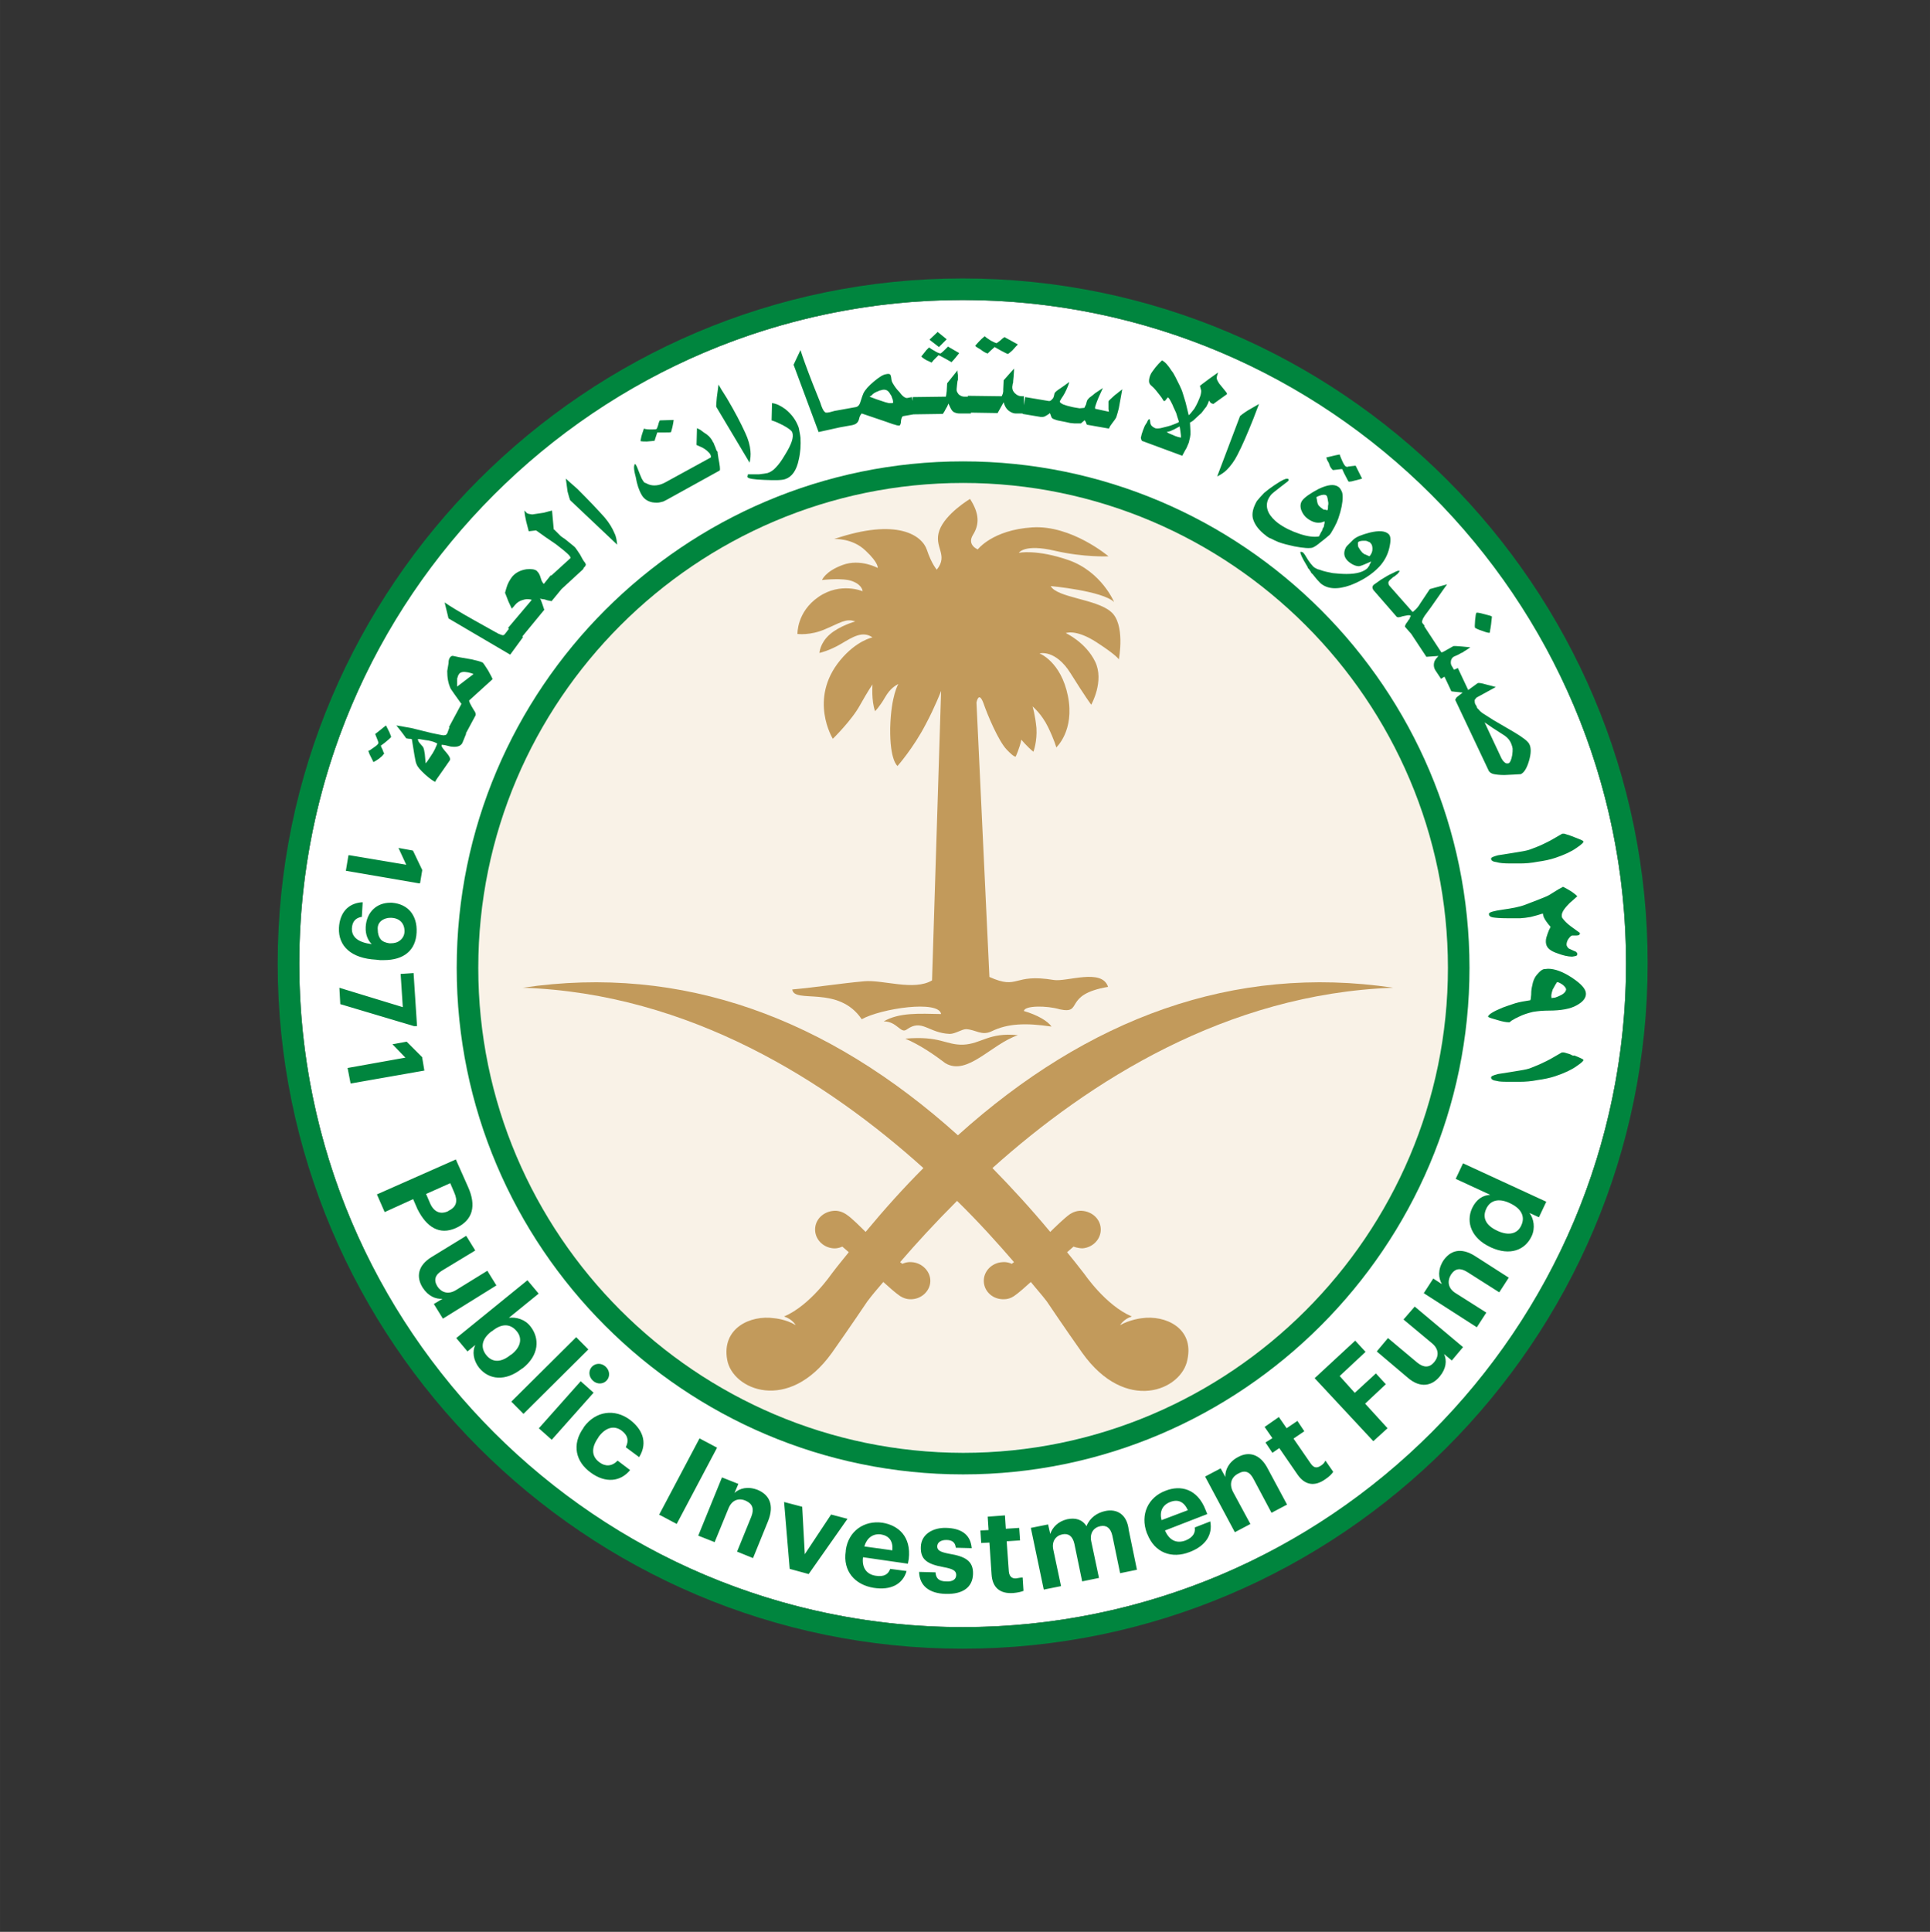 <?xml version="1.0" encoding="UTF-8"?> <svg xmlns="http://www.w3.org/2000/svg" width="42.11" height="42.14" data-name="Layer 1" viewBox="0 0 59.957 60"><rect x="0" y="0" width="59.957" height="60" fill="#333333" stroke="none"/><g transform="matrix(.134 0 0 .134 8.627 8.648)"><circle cx="158.8" cy="158.8" r="153.8" class="st0" style="fill:#fff"></circle><circle cx="158.8" cy="158.8" r="113.3" class="st1" style="fill:#f9f2e7"></circle><path d="M200.3 241s-2.7.3-5 1.6c0 0 .8-1.4 2.7-2-6.1-2.6-11-9.9-11.1-10-1.6-2.1-2.3-2.9-3.9-4.9.6-.5 1.5-1.3 1.5-1.3s1 .4 2.1.4c2.5-.2 4.4-2.3 4.2-4.7-.2-2.4-2.4-4.1-4.9-4-1.4.1-2.4.9-2.4.9-1 .7-3.3 2.9-4.4 4-4.4-5.3-8.9-10.2-13.4-14.8 22.3-20 54.2-40.4 92.9-41.8-37-5.5-70.8 7.1-100.9 34.2-30.1-27.1-63.9-39.7-100.9-34.2 38.7 1.3 70.7 21.8 92.9 41.8-4.6 4.6-9 9.5-13.4 14.8-1.1-1.1-3.3-3.3-4.4-4 0 0-1-.8-2.4-.9-2.5-.1-4.7 1.6-4.9 4-.2 2.4 1.7 4.5 4.2 4.7 1.1.1 2.1-.4 2.1-.4s.9.8 1.5 1.3c-1.6 2-2.3 2.8-3.9 4.9-.1.1-5 7.4-11.1 10 1.9.6 2.7 2 2.7 2-2.3-1.4-5-1.6-5-1.6-5.5-.8-12.2 2.3-10.9 9.6 1.2 7 14.2 12.5 24.3-1.6 4.1-5.8 8.2-11.9 8.2-11.9 1.3-1.7 1.9-2.4 3.7-4.5 1.2 1.1 2.9 2.6 3.8 3.2 0 0 1.1.8 2.4.8 2.5.1 4.6-1.8 4.7-4.1.1-2.3-1.9-4.4-4.4-4.5-1.1-.1-2.1.4-2.1.4s-.2-.2-.5-.4c3.7-4.3 8.1-9.1 13.2-14.2 5.1 5 9.5 9.9 13.2 14.2-.3.2-.5.4-.5.4s-1-.5-2.1-.4c-2.5.1-4.5 2.1-4.4 4.5.1 2.4 2.2 4.2 4.7 4.1 1.4 0 2.4-.8 2.4-.8.9-.6 2.6-2.1 3.8-3.2 1.7 2.1 2.4 2.8 3.7 4.5 0 0 4.1 6.1 8.2 11.9 10.1 14.2 23.1 8.7 24.4 1.6 1.6-7.3-5.1-10.4-10.6-9.6" class="st2" style="fill:#c29a5b"></path><path d="M145.5 176.2c3.5 1.5 6.8 3.8 9.3 5.7 5.1 3 10.6-4.4 16.8-6.5-6.8-.7-8.4 2-12.7 2.2-4.1.1-5.3-2.1-13.4-1.4M136 162.9c-5.6.5-11.1 1.4-16.7 1.9.4 3.4 10.7-1.1 16.1 6.9 4.5-2.5 17.9-4.5 18.4-1.2-5-.1-9.7-.4-13.3 1.7 3.1 0 3.9 2.9 5.3 1.9 3.6-2.6 5 .8 10 1 1.3 0 2.8-1.1 3.8-1.1 2.2.1 3.6 1.6 5.9.5 3.7-1.8 7.8-2 13.9-1.1-.9-1.3-3.3-2.7-6.4-3.6.1-1.3 5.3-1.3 8.3-.4 5.6 1.2.6-3.4 11.2-5.2-1.4-4.4-9.6-1.1-12.6-1.6-9.6-1.6-8 2.4-14.9-.7l-3-63.6s.5-2.8 1.6.1c1 2.9 3.5 8.8 5.4 10.8 1.9 2 2.1 1.6 2.1 1.6s.9-1.9 1.3-3.9c0 0 1.3 1.6 2.8 2.8 0 0 .9-2.4.7-5.5-.3-3.1-.9-5-.9-5s2.1 1.7 3.6 4.8c1.5 3.1 1.9 4.7 1.9 4.7s4.3-3.9 2.7-11.9c-1.6-8-6.6-9.9-6.6-9.9s3.7-1 7.2 4.6 4.8 7.3 4.8 7.3 3.1-5.5.9-10-6.8-6.6-6.8-6.6 2.3-1 7.1 2.1 5.2 4 5.2 4 1.6-8.3-1.9-11.1c-3.4-2.9-12.4-3.2-13.9-5.9 0 0 12 1.1 14.7 3.7 0 0-2.9-7-10.5-9.7-7.5-2.6-11.6-1.7-11.6-1.7.1-.1 1.4-2.1 8.3-.5s12.5 1.3 12.5 1.3-8.6-7.3-17.7-6.7c-9.2.6-12.6 5.1-12.6 5.1s-2.6-1-1.1-3.4 1.5-4.9-.7-8.3c0 0-5.7 3.4-7.1 7.3-1.4 3.9 2.2 5.6-.6 9.1 0 0-1.2-1.3-2.3-4.6-1.1-3.3-6.8-7.5-21.5-2.5 0 0 4.2-.3 7.3 2.7 3.1 2.9 2.8 4 2.8 4s-4-2.2-8.1-.7c-4.1 1.5-4.8 3.5-4.8 3.5s4.9-.6 7.1.3c2.3.9 2.3 2.3 2.3 2.3s-5.1-2.2-10.2 1.3-4.9 8.6-4.9 8.6 3 .4 6.4-1.1c3.4-1.4 4.8-2.6 7-1.8 0 0-3.6 1-5.9 3-2.3 2-2.4 4.3-2.4 4.3s2.3-.5 5-2.1 5-3.1 7.3-1.5c0 0-3.7.7-7.5 5.3-7.4 9-1.7 18.2-1.7 18.2s4.4-4.3 6.3-7.8c1.9-3.4 2.9-4.8 2.9-4.8s-.3 3.8.6 6.2c0 0 1.1-1.1 2.3-3.2 1.2-2.1 2.5-2.8 3.1-3.1 0 0-1.7 2.6-1.9 10.2-.1 7.6 1.7 8.8 1.7 8.8s3.7-4.2 6.5-9.6c2.2-4.1 3.6-7.8 3.6-7.8l-2.1 67.1c-4.2 2.5-11.4-.2-15.7.2" class="st2" style="fill:#c29a5b"></path><path d="M158.8 312.6C74.1 312.6 5 243.5 5 158.8 5 74.1 74.1 5 158.8 5c84.7 0 153.8 69.1 153.8 153.8 0 84.7-69 153.8-153.8 153.8m0-312.6C71.4 0 0 71.4 0 158.8c0 87.5 71.4 158.8 158.8 158.8 87.5 0 158.8-71.4 158.8-158.8C317.7 71.4 246.3 0 158.8 0" class="st3" style="fill:#00853e"></path><path d="M46.5 159.8C46.5 97.9 97 47.4 158.9 47.4c61.9 0 112.4 50.5 112.4 112.4 0 61.9-50.5 112.4-112.4 112.4-62-.1-112.4-50.6-112.4-112.4m229.8 0c0-64.7-52.7-117.4-117.4-117.4S41.5 95.1 41.5 159.8s52.7 117.4 117.4 117.4c64.6 0 117.4-52.8 117.4-117.4M109.4 42.7c.2-.9.3-1.8.2-2.7-.1-1.3-.5-2.7-1.2-4.2-1-2.2-2.4-4.9-4.3-8.1l-1.2-1.9-.7-1.2-.4 3c-.1 1.3-.2 2.1-.1 2.2z" class="st3" style="fill:#00853e"></path><path d="M108.9 46c.1.4 1.4.6 3.9.7 2.5.1 4.1.1 4.9-.2 1.5-.5 2.6-2 3.1-4.5.4-1.7.5-3.4.4-5.1-.1-.9-.3-1.7-.4-2.3-.6-1.7-1.6-3.1-3.1-4.3-1.1-.8-2.1-1.3-3.1-1.4l-.1 4c1 .3 1.8.7 2.6 1.1 1.3.7 2.1 1.3 2.2 1.7.4 1.1-.2 2.8-1.7 5.2-.7 1.2-1.4 2.2-2.1 2.9-.6.7-1.3 1.1-1.9 1.3-.4.1-1.1.2-2 .3H109c0 .3-.1.4-.1.6M52.7 72.8v-.1.2zM87.4 37.6c0-.1.1-.4.3-1l.3-.9h1.6c1 0 1.5 0 1.6-.1l.3-1.1.2-1 .1-.7-3.2.1c-.1.1-.1.2-.2.4s-.1.4-.2.7c-.2.6-.3.9-.4.9-.1.1-.6.1-1.4.1-.8 0-1.3-.1-1.5-.2l-.3.9c-.1.3-.2.6-.3 1l-.2 1c.4.1.9.1 1.5.1.9-.1 1.4-.1 1.8-.2M67.8 51.4l10.9 10.3c-.1-.9-.2-1.8-.6-2.6-.5-1.2-1.2-2.4-2.3-3.7-1.6-1.8-3.7-4-6.3-6.6l-1.7-1.5-1-.9.4 3c.3 1.1.5 1.8.6 2M84.4 50.2c.5.9 1.4 1.5 2.5 1.7.7.1 1.3.1 1.7 0l.4-.1c.1 0 .3-.1.4-.1l.8-.4 12.3-6.8c.1-.3 0-1.2-.3-2.7l-.2-1.3c0-.2 0-.4-.1-.4l-.2-.3-.2-.6c-.1-.2-.2-.5-.3-.7l-.1-.3-.2-.3-.2-.4c-.2-.3-.4-.6-.7-.9-.3-.3-.7-.6-1.2-.9l-.8-.6-.8-.4-.1 3.9.9.4c.5.2.8.4 1.1.6.3.2.5.4.7.6l.3.3s.1.1.2.3c.1.2.2.5.1.7l-10.6 5.8c-1.3.7-2.7.9-3.9.4l-.4-.2-.5-.2-.3-.4-.3-.5c-.2-.4-.5-1.2-.9-2.2l-.2-.5-.2-.4-.2-.3c-.4.2-.4 1.2.1 3 .3 1.8.8 3.2 1.4 4.2M137.7 27.1c.3-.4.7-.6 1.1-.8.3-.1.5-.2.7-.3l.8-.2c.7-.1 1.3.2 1.7 1 .3.4.4.7.4.8l.2.5.1.7-.3.1h-.7l-.4-.1-.4-.1-1.5-.5-.6-.2-.8-.3-.8-.3zm-7.3 7.4 2.8-.5c.9-.2 1.4-.6 1.6-1.5.1-.5.3-.9.6-1.2l5.6 1.9c.9.3 1.6.6 2.1.7.5.2.9.2 1 .2.2 0 .4-.4.4-1.1.1-.7.3-1.1.6-1.1l2.3-.4 6.8-.1c.3-.4.5-.8.7-1.2l.3-.5.3-.7c.4.9.7 1.5 1 1.8.5.4 1.1.5 1.7.5h2.5v-.2l6.2.1 1.4-2.5c.2.8.6 1.5 1.1 1.9.5.4 1.1.7 1.7.7h1.6v.1l4.2.7h.5l.4-.1c.4-.2.7-.4 1-.6l.2-.2.1.2.3.8c.1.2.4.4.8.5.4.2 1.1.3 2.1.5l.5.1.9.2 1 .1h1.5l.6-.5.2-.2h.1c.1.1.2.3.3.5l.1.3.1.2 5.1.9.3-.6.5-.7.6-.8.3-.5c.2-.6.4-1.3.6-2.1l.8-4.4-.9.7c-.3.3-.7.5-1.1.9-.8.7-1.2 1.1-1.2 1.2V30.3l.1.6-3.2-.7v-.4c.1-.3.2-.7.4-1.2l.4-1 1-2.2-1.8 1.2c-.8.7-1.3 1-1.4 1.1-.1.2-.3.3-.4.5-.1.2-.2.5-.3 1l-.4.8-1.1.1-1.2-.2-.5-.1-1.2-.3-.9-.3c-.6-.3-.8-.5-.8-.7l.4-.7c.1-.2.3-.4.4-.6l.4-.7c.6-1.2.9-2 1-2.5-.8.6-1.5 1.1-2.1 1.5-.8.5-1.2.9-1.3 1.1-.1.5-.2.9-.3 1.1-.4.5-.7.8-1.1.7l-5.4-.9-.3 1.9v-2.1h-.5c-.6 0-1.1-.2-1.6-.7-.4-.4-.6-.8-.6-1.3v-.2l.1-.7.1-.3v-.3l.1-1 .1-1.4v-.5l-2.4 2.7-.1 2.1v.5l-.1.5-.2.5-.1.1-7.8-.1v.2h-.8c-.5 0-.9-.2-1.3-.5-.3-.4-.5-.7-.5-1v-.3l.1-1 .1-.8.1-.3v-1.1l-.1-.7v-.4l-2.4 3-.1 1.8-.1.8-.1.5-7.7.1v.9l-.2-.9-1 .2c-.4.1-1.1-.3-1.8-1.3-.7-.7-1.2-1.4-1.6-2.1l-.2-.4-.1-.4-.1-.7c-.1-.3-.1-.5-.3-.6-.2-.1-.5-.1-.9 0-.7.1-1.6.7-2.8 1.7-1.2 1-2 1.9-2.4 2.7-.1.2-.4 1-.8 2.3-.2.5-.5.8-.9.9l-5 .9-1.1.3-.6.1c-.3 0-.4 0-.5-.1l-.3-.3s-.1-.1-.1-.2c-.1-.1-.4-.7-.7-1.7l-1.8-4.5c-1.4-3.6-2.3-6.1-2.8-7.7l-1.6 3.4 5.8 15.6zM281.7 104.2l2.8 1.8c.7.5 1.2 1.1 1.5 1.9l.1.3.1.3.1.5c0 .4 0 .9-.1 1.5-.2 1.1-.5 1.8-.9 1.9h-.5c-.4-.2-.8-.6-1.1-1.2l-3.9-8.3zM254.1 71c-.2.2-.3.4-.3.6 0 .2.1.4.2.6l5.4 6.2c.2.2.6.2 1.4-.1.9-.2 1.5-.3 1.7-.2l.2.1-.1.2-.2.4c0 .2-.1.3-.2.3l-.1.2-.2.3-.3.4c-.3.5-.3.8-.2.8l1.4 1.6 3.5 5.3 2.8-.2-.6.7-.3.5c-.3.8-.2 1.6.3 2.3l1.2 1.8.8-.5 1.6 3.4 2.6.3-1.4 1.1c-.2.3-.3.5-.3.6l7.8 16.5c.3.4.7.6 1.2.7.5.1 1.3.2 2.4.2l2.1-.1 1.7-.1c.8-.4 1.4-1.4 1.9-3.1.5-1.7.5-3 .1-3.8-.3-.7-1.5-1.6-3.5-2.8l-4.8-2.8-2.2-1.4c-.5-.3-1-.7-1.2-1l-.4-.4-.2-.5-.3-.5c-.1-.3-.1-.6-.1-.9.2-.3.4-.6.7-.7l4.2-2.3-2.3-.6c-1-.3-1.7-.4-1.9-.3l-2.2 1.6-2.4-5.1-.9.4-.4-.7c-.3-.4-.4-.8-.3-1.4.1-.4.3-.7.6-.9l.2-.1.9-.4.7-.4.3-.1.4-.3.5-.3.6-.4.3-.2c-.2 0-.8-.1-2-.2l-1.4-.1h-.5l-1.6.9-.7.4-.5.2-4-6.1-.1.1.2-.2-.5-.6c-.2-.3-.1-.8.5-1.7l1.4-1.9 2.8-4 1-1.4-4 1.1-2.2 3.3c-.4.7-.9 1.3-1.4 1.7l-.2.2-.2.1-5.3-6c-.3-.3-.3-.6-.3-.9.1-.3.4-.6.8-.9l.2-.2.3-.2.2-.1.2-.2.4-.3.4-.5.1-.2c-.1-.1-.4-.1-1 .2l-.4.2-.4.2c-.5.2-1.4.7-2.5 1.4zM220 44.4c.9-.9 1.8-2.1 2.5-3.5 1.1-2.1 2.3-4.9 3.7-8.4l.8-2.1.5-1.3-2.6 1.5c-1.1.7-1.7 1.2-1.8 1.3l-5.3 14c.8-.4 1.6-.9 2.2-1.5M279.3 81.7c1 .4 1.6.5 1.7.4 0-.2.1-.4.1-.7.1-.3.1-.7.2-1.2l.2-1.8c-.1-.2-.7-.3-1.8-.6s-1.7-.4-1.8-.3c-.1.1-.2.6-.3 1.7-.1 1.1-.1 1.7 0 1.8.2.1.7.4 1.7.7M242.5 53.6l-.4-.3-.4-.3-.4-.4-.2-.4-.1-.4-.1-.6c0-.2-.1-.3-.1-.5.5-.3.9-.4 1.2-.5.5-.1.9-.1 1.1.1.2.1.3.6.4 1.3.1.4.1.7 0 1.1 0 .3 0 .7-.1 1h-.3l-.2-.1zm-16.4 2.1c.4 1.4 1.4 2.7 3 3.9.1.1.2.2.4.3.2.1.4.3.8.4l.8.4.9.4c1.1.4 2.3.7 3.7 1 2.1.4 3.5.5 4.2.3.5-.2 1.1-.6 1.8-1.2l.9-.7 1.2-1 .1-.1.3-.4.8-1.4.5-1 .4-1c.7-2 1-3.7 1-4.9 0-.7-.1-1.2-.3-1.5-.2-.4-.4-.7-.7-.9-1-.7-2.5-.5-4.6.5-1.9 1-3.2 1.9-3.8 2.7-.4.6-.5 1.3-.2 2.2.3.8.8 1.5 1.5 2 1 .7 1.9 1 2.8.9.3 0 .6-.1 1.1-.3v.4l-.1.4c0 .3-.1.6-.3.8l-.2.6-.2.3-.5 1c-1.2.2-2.7 0-4.5-.6-1.8-.6-3.5-1.4-5-2.5-.9-.7-1.7-1.5-2.2-2.5-.6-1.3-.5-2.6.4-3.8.2-.3.5-.6.9-.9l1.4-1.1 1.3-1c.3-.2.5-.4.6-.5.1-.2.1-.3 0-.4-.4-.3-1.4.2-3.2 1.4-.9.6-1.7 1.2-2.4 1.8-.7.7-1.2 1.3-1.7 1.9-.9 1.6-1.2 2.9-.9 4.1M206.9 35.4l.9-.4 1.3-.7.1.6.1.7.1.8v.5c-.5-.1-.9-.2-1.4-.4l-.2-.1-1.2-.5-.5-.3zm2.8 5.7.7-1.3c.3-.4.5-1 .8-1.7 0 0 .1-.2.1-.4l.2-.8.1-.7v-.8l-.1-2c.2-.1.6-.3.9-.6l1.4-1.3c.3-.2.6-.6 1.1-1.3.2-.2.3-.4.4-.5l.2-.4.2-.4.2-.6.3.4c.1.1.1.2.2.2l.5.2 3.2-2.3c0-.2-.3-.6-.9-1.3l-.9-1.1c-.4-.6-.6-1-.6-1.3 0-.3.1-.7.3-1.3l-2.1 1.5-1.6 1.2-.5.4.3 1.1c0 .5-.1 1-.3 1.5l-.2.5-.3.7-.4.8-.4.7c-.7.9-1.1 1.4-1.3 1.5l-.7-2.9-.7-2.3c-.2-.7-.5-1.2-.7-1.7l-.6-1.2-.4-.8c-.3-.5-.5-1-.8-1.3-.9-1.4-1.6-2.2-2.3-2.5l-.8.8-.7.8c-.6.8-1 1.3-1.2 1.8-.2.5-.3 1-.3 1.4 0 .5.2.8.7 1.2.6.5 1.2 1.3 1.9 2.2l.3.4.5.8c.2.1.4-.1.6-.4.2-.3.4-.5.4-.4.1 0 .4.4.7 1l.4.8c.1.3.2.5.3.7l.5 1.1.3 1 .3.9v.2c-.3.2-.6.3-1.1.5l-.8.3-.7.2-1.6.4c-.6.1-1 .1-1.3 0-.6-.3-1-.6-1.1-1.2l-.1-.7-.1-.2c-.2 0-.4.3-.6.8-.2.3-.4.6-.5.8l-.4 1-.3.9c-.1.3-.1.6-.2.8.1.5.2.8.4.8zM243.7 42.8l.2.6.2.4c.2.3.4.5.5.6h.2l.9-.1.8-.1h.3l.4.9c.7 1.3 1 2 1.1 2 .2 0 .6 0 1.2-.2.5-.1 1.2-.3 1.9-.5l-1.5-3-.9.1-.8.1c-.2.1-.4.1-.5 0l-.2-.1c-.1-.1-.4-.5-.7-1.2-.4-.9-.6-1.4-.6-1.5l-1 .2-2.1.5.2.6zM250.5 61.1c.2-.2.7-.3 1.3-.3.3 0 .6 0 .8.1.2.1.4.2.5.2.1 0 .1.1.2.2.4.3.5.8.5 1.4 0 .6-.2 1.1-.6 1.6l-.1.1-.9-.4-.3-.1-.1-.1-.3-.2-.5-.6-.5-.8c-.1-.6-.1-1 0-1.1m-2.6.9c-.3.3-.4.7-.5.9-.3 1-.1 1.8.7 2.6.9.8 1.8 1.2 2.6 1.2l.4-.1.3-.1.5-.2.7-.3.9-.4c-.1.3-.2.5-.3.6l-.2.5-.1.1-.1.1-.1.2c-.9.9-2.5 1.4-4.9 1.4-1.1 0-2.2-.1-3.2-.2-1-.2-2.1-.4-3.1-.8l-.4-.1-.4-.2c-.2-.1-.4-.2-.7-.5l-.6-.7-.5-.7-.8-1.3-.4-.5c-.3-.1-.5-.2-.6-.1-.1.3.4 1.4 1.5 3.2.1.2.2.3.2.4 0 .1.1.2.3.4l.4.6c.1.2.1.3.2.3 0 .1.1.1.2.2l.4.5c.4.5.8 1 1.4 1.6 1.6 1.4 3.9 1.6 7 .5 2.6-1 4.9-2.4 6.7-4.3 1.1-1.2 1.9-2.6 2.3-4.3.4-1.7.4-2.8-.2-3.3-.8-.7-2.2-.8-4.3-.3-1.9.5-3.2 1-3.9 1.7z" class="st3" style="fill:#00853e"></path><path d="m151.6 19.5.5-.6.5-.5.6-.6c.1 0 .7.3 1.6.8l1.4.8.4-.4.6-.7.8-1-2.6-1.5-.7.7c-.6.6-1 .9-1.1.9-.3-.1-.7-.2-1.3-.6l-.7-.4-.6-.4-.3.3-.3.3-.4.5-.8 1c.2.2.6.5 1.1.8.3.1.8.4 1.3.6" class="st3" style="fill:#00853e"></path><path d="m151.1 14.2 2.2 1.7 1.8-1.8-2.1-1.7zM164.6 17.4l.5-.5 1.1-1 1.6.9c.9.5 1.4.7 1.5.7l.3-.2.7-.6c.7-.8 1.2-1.3 1.3-1.4l-3.1-1.7c-.2.1-.6.4-1 .8-.5.4-.8.6-.9.6l-.5-.2-.8-.4c-.8-.5-1.3-.9-1.4-1l-.7.6-.6.6-.9 1c.1.2.6.5 1.3.9.6.5 1.2.8 1.6.9M53.9 87.2l3-4.1-.2-.1 5.1-6.2-.4-1.2-.4-1.1-.2-.3.4.1.7.1.6.2 1 .2 2.3-2.8 5-4.6.2-.4.3-.3c.1-.3.2-.4.1-.5-.1-.3-.2-.4-.3-.5-.1-.1-.2-.3-.4-.6l-.6-1.1c-.5-.8-.9-1.3-1.1-1.6l-.3-.3-2.1-1.7-.6-.4-.4-.3-.7-.7-.8-.8H64l-.4-4.4-.8.2-1.1.3-2.7.4c-.5-.1-.8-.1-1-.2l-.2-.1c-.1 0-.1-.1-.2-.2l-.4-.4.1 1 .3 1.5.6 2.3 1.7-.2 2.4 1.7 2.2 1.5c1.3 1 2.3 1.8 2.9 2.4.3.3.5.6.5.8l-4.5 4.1-.1-.1-1.6 2-.2-.2-.3-.5-.3-.9c-.1-.4-.3-.7-.4-.9-.1-.2-.3-.3-.4-.5-.5-.4-1.3-.5-2.4-.4-1.4.2-2.6.8-3.4 1.8-.5.7-1 1.5-1.3 2.6l-.2.7-.1.4.1.2.7 1.8.8 1.7c0-.1.1-.3.3-.4l.4-.5c.5-.6 1.1-1 1.9-1.2.6-.2 1.1-.2 1.7-.1l.3.1-5.5 6.5.2.2-.6.8-.4.5c-.2.2-.4.2-.4.2l-.4-.1s-.1 0-.2-.1c-.2 0-.7-.3-1.6-.8l-4.3-2.4c-3.4-1.9-5.7-3.3-7-4.2l.9 3.7zM34.2 107l.7.1c.2 0 .3.1.5.1l.7.2.5.2.4.2-.2.5-.4.9-.5.9c-.1.1-.2.3-.4.6l-.4.6-.4.6-.4.5-.2-2.2c-.1-.7-.2-1.2-.4-1.6l-.7-.8c-.3-.3-.5-.7-.5-1 0-.1.6 0 1.7.2m7.4-12.4v-1.4c0-.4 0-.7.1-.7l.1-.4.3-.5c.4-.4 1-.5 2-.3.4.1.9.2 1.3.4zM29 105.5l.8 1.1.6.1c.3 0 .5 0 .7.1l.6 3.7c.2 1 .3 1.8.5 2.1.2.6.9 1.4 2 2.4s1.9 1.5 2.3 1.7l.2-.4.4-.6 1.2-1.7c1-1.4 1.5-2.2 1.6-2.3.2-.4-.1-1-.8-1.8-.7-.8-1.1-1.3-1.1-1.6v-.2h.2c.2 0 .8.1 1.9.4 1.5.2 2.3-.1 2.7-.8l.9-2.2h-.1l2.2-4.1c.2-.3.1-.8-.3-1.3-.8-1.3-1.2-2.1-1.1-2.3l5.4-4.9c0-.2-.4-.9-1-2-.7-1.1-1.1-1.7-1.2-1.8-.3-.2-.7-.3-1-.4l-.8-.2-.8-.2-2.9-.5-1.4-.3c-.3-.1-.6.1-.8.4-.2.3-.3.7-.3 1.3l-.3 1.8c0 1.5.2 2.8.8 4.1l.9 1.3 1.5 2.1.1.1-2.9 5.4.1.1-.3.8-.1.3c-.1.3-.3.5-.4.6l-.5.1c-.3 0-1.2-.2-2.7-.5l-4.9-1.2-1.7-.3-1.7-.3.8 1zM22.2 112.1c.2-.1.4-.2.7-.4l.6-.4.7-.6c.2-.2.3-.4.5-.6-.1-.1-.2-.3-.4-.9l-.2-.4-.2-.5c.1-.1.6-.4 1.3-1 .5-.4.8-.7 1-.9l.1-.1c0-.1-.1-.4-.4-1.1l-.4-.8-.4-.8-2.5 2 .6 1.5c.1.3.2.5.1.7-.1.2-.4.5-1 .9-.7.5-1.1.8-1.3.8l.3.8zM295.6 164.8c.6-1.1.9-1.6 1-1.7.3 0 .7.2 1.3.6.5.4.8.8.8 1.1-.1.7-.8 1.2-1.8 1.6-.2.1-.5.2-.8.3 0 0-.3 0-.8.1v-.2c-.1-.3 0-.9.3-1.8m-15 6.3c.1.2.8.4 2.2.8 1.3.4 2.1.5 2.5.5h.3l.5-.4.7-.4c.1-.1.2-.1.4-.2l.6-.3c1-.5 2-.8 3.2-1.1 1.2-.2 2.4-.3 3.7-.3 2.8 0 5-.4 6.4-1.2 1.5-.8 2.2-1.7 2.2-2.7 0-1.1-1.1-2.3-3.2-3.7-2.1-1.4-4-2.1-5.6-2.1l-1 .1c-.4.1-.9.5-1.4 1.1-.7.7-1.1 1.7-1.3 2.9-.1.4-.2 1-.2 1.9l-.1 1-.1.3c-1.3.2-2.5.4-3.5.7l-1.5.5-1.4.5c-2.2.9-3.3 1.6-3.4 2.1M301.3 143.2c-.7-.7-1.5-1.2-2.2-1.6l-1.1-.6-1.1.6-2.1 1.3c-.5.3-1.3.6-2.3 1l-3.1 1.2c-1.5.6-3.3.9-5.4 1.2-2.1.3-3.2.6-3.2 1s.3.7.9.8c.6.1 1.7.2 3.3.2h3.1l1.1-.1 1.3-.2 1.5-.4 1.3-.4.2.8c.3.7.9 1.5 1.6 2.3l-.2.4-.2.4-.3.8c-.2.6-.4 1.1-.4 1.7 0 .3 0 .5.1.8.2.8 1 1.5 2.5 2 1.3.5 2.5.8 3.5.8l.6-.1.4-.1c.2-.2.2-.3.2-.5-.1-.3-.3-.5-.7-.6l-1.3-.6c-.3-.3-.5-.6-.5-.9 0-.5.2-1 .5-1.4.3-.4.6-.7.8-.7h1c.6 0 .8-.2.8-.6l-2.2-1.6c-.8-.6-1.4-1.2-1.9-1.9-.1-.2-.1-.4-.1-.6 0-.7.6-1.6 1.8-2.8zM287.9 132.9c-1.3.2-2.9.5-5 .8-1.1.3-1.6.5-1.6.8 0 .4.4.7 1.3.8.6.2 1.7.3 3.2.3h2.2c1.2 0 2.6-.1 4.1-.4 1.5-.2 2.9-.5 4.1-.9 2.1-.7 3.8-1.5 4.9-2.3 1.2-.8 1.7-1.3 1.6-1.5 0-.2-.8-.5-2.1-1-.2-.1-.5-.2-.8-.3-.2-.1-.5-.2-.9-.3l-.6-.2h-.5l-2.6 1.5c-.5.3-1.2.6-2 1s-1.7.7-2.7 1.1c-.5.2-1.3.4-2.6.6M299.8 179.9c-.2-.1-.5-.2-.9-.3l-.7-.2h-.5l-2.6 1.5c-.5.3-1.2.6-2 1s-1.7.7-2.6 1.1c-.5.2-1.3.4-2.6.6-1.3.2-2.9.5-5 .8-1.1.3-1.6.5-1.6.8 0 .4.4.7 1.3.8.6.2 1.7.2 3.2.2h2.2c1.2 0 2.6-.1 4.1-.4 1.5-.2 2.9-.5 4.1-.9 2.1-.7 3.8-1.5 4.9-2.3 1.2-.8 1.7-1.3 1.6-1.5 0-.1-.8-.5-2.1-1-.2.1-.5 0-.8-.2M28 132l1.8 3.9-13.1-2.2h-.3l-.6 3.6 16.9 2.9h.3l.5-3v-.1l-2.1-4.4-.1-.1zM24 148.9c.5-.4 1.2-.7 2.1-.7h.3c1.9.1 3 1.3 3 3.1 0 .9-.4 1.6-1 2.1s-1.3.7-2.2.7h-.3c-.8-.1-1.6-.4-2-.9-.5-.6-.7-1.4-.7-2.2-.1-.9.2-1.6.8-2.1m-1.2 9 .9.1h.9c4.7 0 7.4-2.3 7.6-6.4.2-4-2-6.6-5.7-6.9h-.4c-3.2 0-5.5 2.2-5.7 5.6-.1 1.9.6 3.2 1.4 4-3.1-.4-4.7-1.6-4.6-3.7.1-1.5.8-2.3 2.1-2.6h.2l.2-3.4h-.3c-3.1.3-5 2.4-5.2 5.9-.2 4.3 2.9 7.1 8.6 7.4M14.5 168v.2l17.1 5.1h.7l-.8-12.3-3 .2.5 7.7-14.4-4.4-.3-.1zM16.9 186.6l17.1-3-.5-3v-.1L30 177l-.1-.1-3.3.6 3 3.1-13.4 2.4zM40 209.7l.9 2.1c.9 2 .6 3.4-1.3 4.3l-.1.1c-1.8.8-3.3.2-4.2-1.9l-.9-2.1zm1.3 10.4c4-1.8 4.8-5.2 2.8-9.6l-2.8-6.3-18.3 8.1 1.8 4.1 6.6-3 1 2.3c2.1 4.2 5.1 6.1 8.9 4.4M48.6 230l-7.3 4.5c-1.8 1.1-3.4.5-4.3-.9-.9-1.5-.5-2.7 1.2-3.7l7.6-4.6-2.1-3.4-8 4.9c-3.3 2-3.6 4.7-2.1 7.1 1.3 2 3 2.7 4.6 2.6l-2 1.2 2.1 3.4 12.4-7.7zM54.2 249.4l-.2.1c-2.2 1.8-4.2 1.8-5.6.1-1.4-1.7-1.2-3.7 1.1-5.5l.2-.1c2.3-1.9 4.3-1.7 5.7 0 1.3 1.5 1.1 3.6-1.2 5.4m2.6 3.2c3.8-3 4-6.9 1.8-9.7-1.3-1.7-3.4-2.2-5-2l6.9-5.6-2.6-3.1-16.5 13.4 2.6 3.1 1.8-1.5c-.7 1.5-.5 3.5.9 5.3 2.3 2.8 6.1 3.2 9.9.2z" class="st3" style="fill:#00853e"></path><path d="M52.5 252.3h21.2v4H52.5z" class="st3" style="fill:#00853e" transform="rotate(-44.814 63.074 254.304)"></path><path d="M72.8 252.3c-.8.9-.7 2.3.3 3.2 1 .9 2.4.8 3.2-.1.8-.9.7-2.3-.3-3.2-1-.9-2.4-.8-3.2.1" class="st3" style="fill:#00853e"></path><path d="M59.6 260.4h14.6v4H59.6z" class="st3" style="fill:#00853e" transform="rotate(-48.348 66.884 262.41)"></path><path d="M81.6 264.5c-3.4-2.5-7.8-2.1-10.6 1.7l-.1.2c-2.8 3.9-1.8 7.9 1.7 10.4 3.4 2.5 6.9 2.1 9.1-.6l-2.9-2.2c-1.3 1.4-2.9 1.4-4.2.4-1.8-1.3-2-3.3-.3-5.7l.1-.2c1.7-2.3 3.7-2.7 5.4-1.4 1.3 1 1.7 2.2.9 3.8l3.1 2.3c2.2-3.6.5-6.7-2.2-8.7" class="st3" style="fill:#00853e"></path><path d="M85.2 276.5h20v4.6h-20z" class="st3" style="fill:#00853e" transform="rotate(-62.107 95.15 278.827)"></path><path d="M111.3 280.8c-2.3-.9-4.2-.4-5.4.7l.9-2.1-3.8-1.5-5.5 13.5 3.8 1.5 3.2-7.8c.8-2 2.4-2.5 4-1.8s2 1.9 1.3 3.7l-3.3 8.1 3.7 1.5 3.5-8.6c1.5-3.8.2-6.1-2.4-7.2M121.6 284.7l-4.2-1.1 1.3 15.5 4.4 1.2 9-12.8-3.8-1-6.1 9.2zM136 293.9c.6-2 2-3 3.8-2.8 1.9.3 2.9 1.5 2.7 3.7zm4.2-5.5c-4.2-.6-7.9 1.9-8.5 6.4v.2c-.7 4.6 2.1 7.8 6.5 8.5 3.9.6 6.7-.8 7.6-3.9l-3.8-.5c-.4 1.2-1.4 1.9-3.3 1.6-2.2-.3-3.3-1.9-3-4.3l10.4 1.5.2-1.1c.6-5.2-2.4-7.8-6.1-8.4M155.7 295.6c-2.1-.4-2.8-.8-2.8-1.7 0-.9.8-1.5 2.1-1.5 1.4 0 2.1.6 2.2 1.8l3.7.1c-.3-3.4-2.7-4.6-5.9-4.7-3-.1-5.8 1.4-5.9 4.4-.1 2.9 1.4 4 5.3 4.7 2.1.4 2.9.8 2.9 1.8s-.8 1.6-2.3 1.5c-1.8 0-2.4-.8-2.5-2.1l-3.8-.1c.1 3.2 2.3 5 6.2 5.1 3.9.1 6.2-1.5 6.3-4.6.1-3.1-1.9-4.1-5.5-4.7M171.2 301.3c-1 .1-1.6-.5-1.7-1.6l-.5-7 3.1-.2-.2-2.9-3.1.2-.2-3.1-4 .3.2 3.1-1.9.1.2 2.9 1.9-.1.5 7.4c.2 3 1.9 4.5 5 4.3 1.1-.1 1.9-.3 2.4-.5l-.2-3.1c-.4 0-.9.1-1.5.2M191.8 285.7c-1.8.4-3.5 1.5-4.3 3.5-1-1.6-2.6-2-4.5-1.6-2.1.5-3.4 1.9-3.9 3.4l-.5-2.2-4 .8 3 14.3 4-.8-1.8-8.5c-.4-1.9.6-3.2 2.1-3.5 1.4-.3 2.4.4 2.8 2.2l1.8 8.7 3.9-.8-1.8-8.5c-.4-1.9.6-3.2 2.1-3.5 1.4-.3 2.4.4 2.8 2.2l1.8 8.7 3.9-.8-1.9-9.2c-.4-3.7-2.8-5-5.5-4.4M206.9 283.6c1.8-.7 3.2-.1 4.1 1.9l-6.1 2.3c-.5-2 .2-3.5 2-4.2m5.7 5.9c.2 1.2-.4 2.3-2.1 3-2.1.8-3.8 0-4.8-2.3l9.8-3.8-.4-1c-1.9-4.9-5.8-5.8-9.3-4.4-4 1.5-5.9 5.5-4.3 9.8l.1.2c1.7 4.4 5.7 5.8 9.8 4.2 3.7-1.4 5.4-4 4.8-7.1zM222.6 273.2c-2.1 1.1-3 3-2.9 4.6l-1.1-2-3.6 1.9 6.9 12.9 3.6-1.9-4-7.4c-1-1.9-.4-3.5 1.2-4.3 1.6-.9 2.7-.4 3.6 1.4l4.1 7.7 3.6-1.9-4.4-8.2c-1.8-3.6-4.5-4.2-7-2.8M241.8 275.2c-.9.6-1.6.5-2.3-.5l-4-5.8 2.5-1.7-1.6-2.4-2.5 1.7-1.8-2.6-3.3 2.3 1.8 2.6-1.6 1 1.6 2.4 1.6-1.1 4.2 6.1c1.7 2.5 4 2.9 6.5 1.1.9-.6 1.5-1.2 1.8-1.7l-1.8-2.6c-.3.6-.6.9-1.1 1.2M240.4 254.9l13.6 14.6 3.3-3-5.2-5.7 4.8-4.5-2.3-2.5-4.9 4.5-3.5-3.9 6-5.6-2.4-2.6zM261 241.3l6.6 5.5c1.7 1.4 1.6 3.1.5 4.4-1.1 1.3-2.4 1.3-3.9.1l-6.8-5.7-2.6 3.1 7.2 6.1c2.9 2.5 5.6 1.9 7.4-.3 1.5-1.8 1.7-3.7 1-5.2l1.8 1.5 2.6-3.1-11.2-9.4zM270.2 227.7c-1.3 2.1-1.1 4-.3 5.4l-2-1.3-2.2 3.4 12.3 7.9 2.2-3.4-7.1-4.5c-1.8-1.1-2-2.8-1.1-4.3 1-1.5 2.2-1.6 3.8-.6l7.4 4.7 2.2-3.4-7.8-5c-3.3-2.1-5.8-1.3-7.4 1.1M285.6 214.3l.2.1c2.7 1.3 3.4 3.2 2.5 5.1-.8 1.8-2.7 2.5-5.4 1.3l-.2-.1c-2.6-1.2-3.5-3-2.5-5.1.9-1.9 2.8-2.5 5.4-1.3m-12.5-5.6 8 3.7c-1.7.1-3.2 1-4.2 3.1-1.5 3.3-.1 7 4.2 9l.2.1c4.4 2 7.9.6 9.4-2.6.9-1.9.5-4.1-.5-5.4l2.2 1 1.7-3.6-19.3-8.9z" class="st3" style="fill:#00853e"></path></g></svg> 